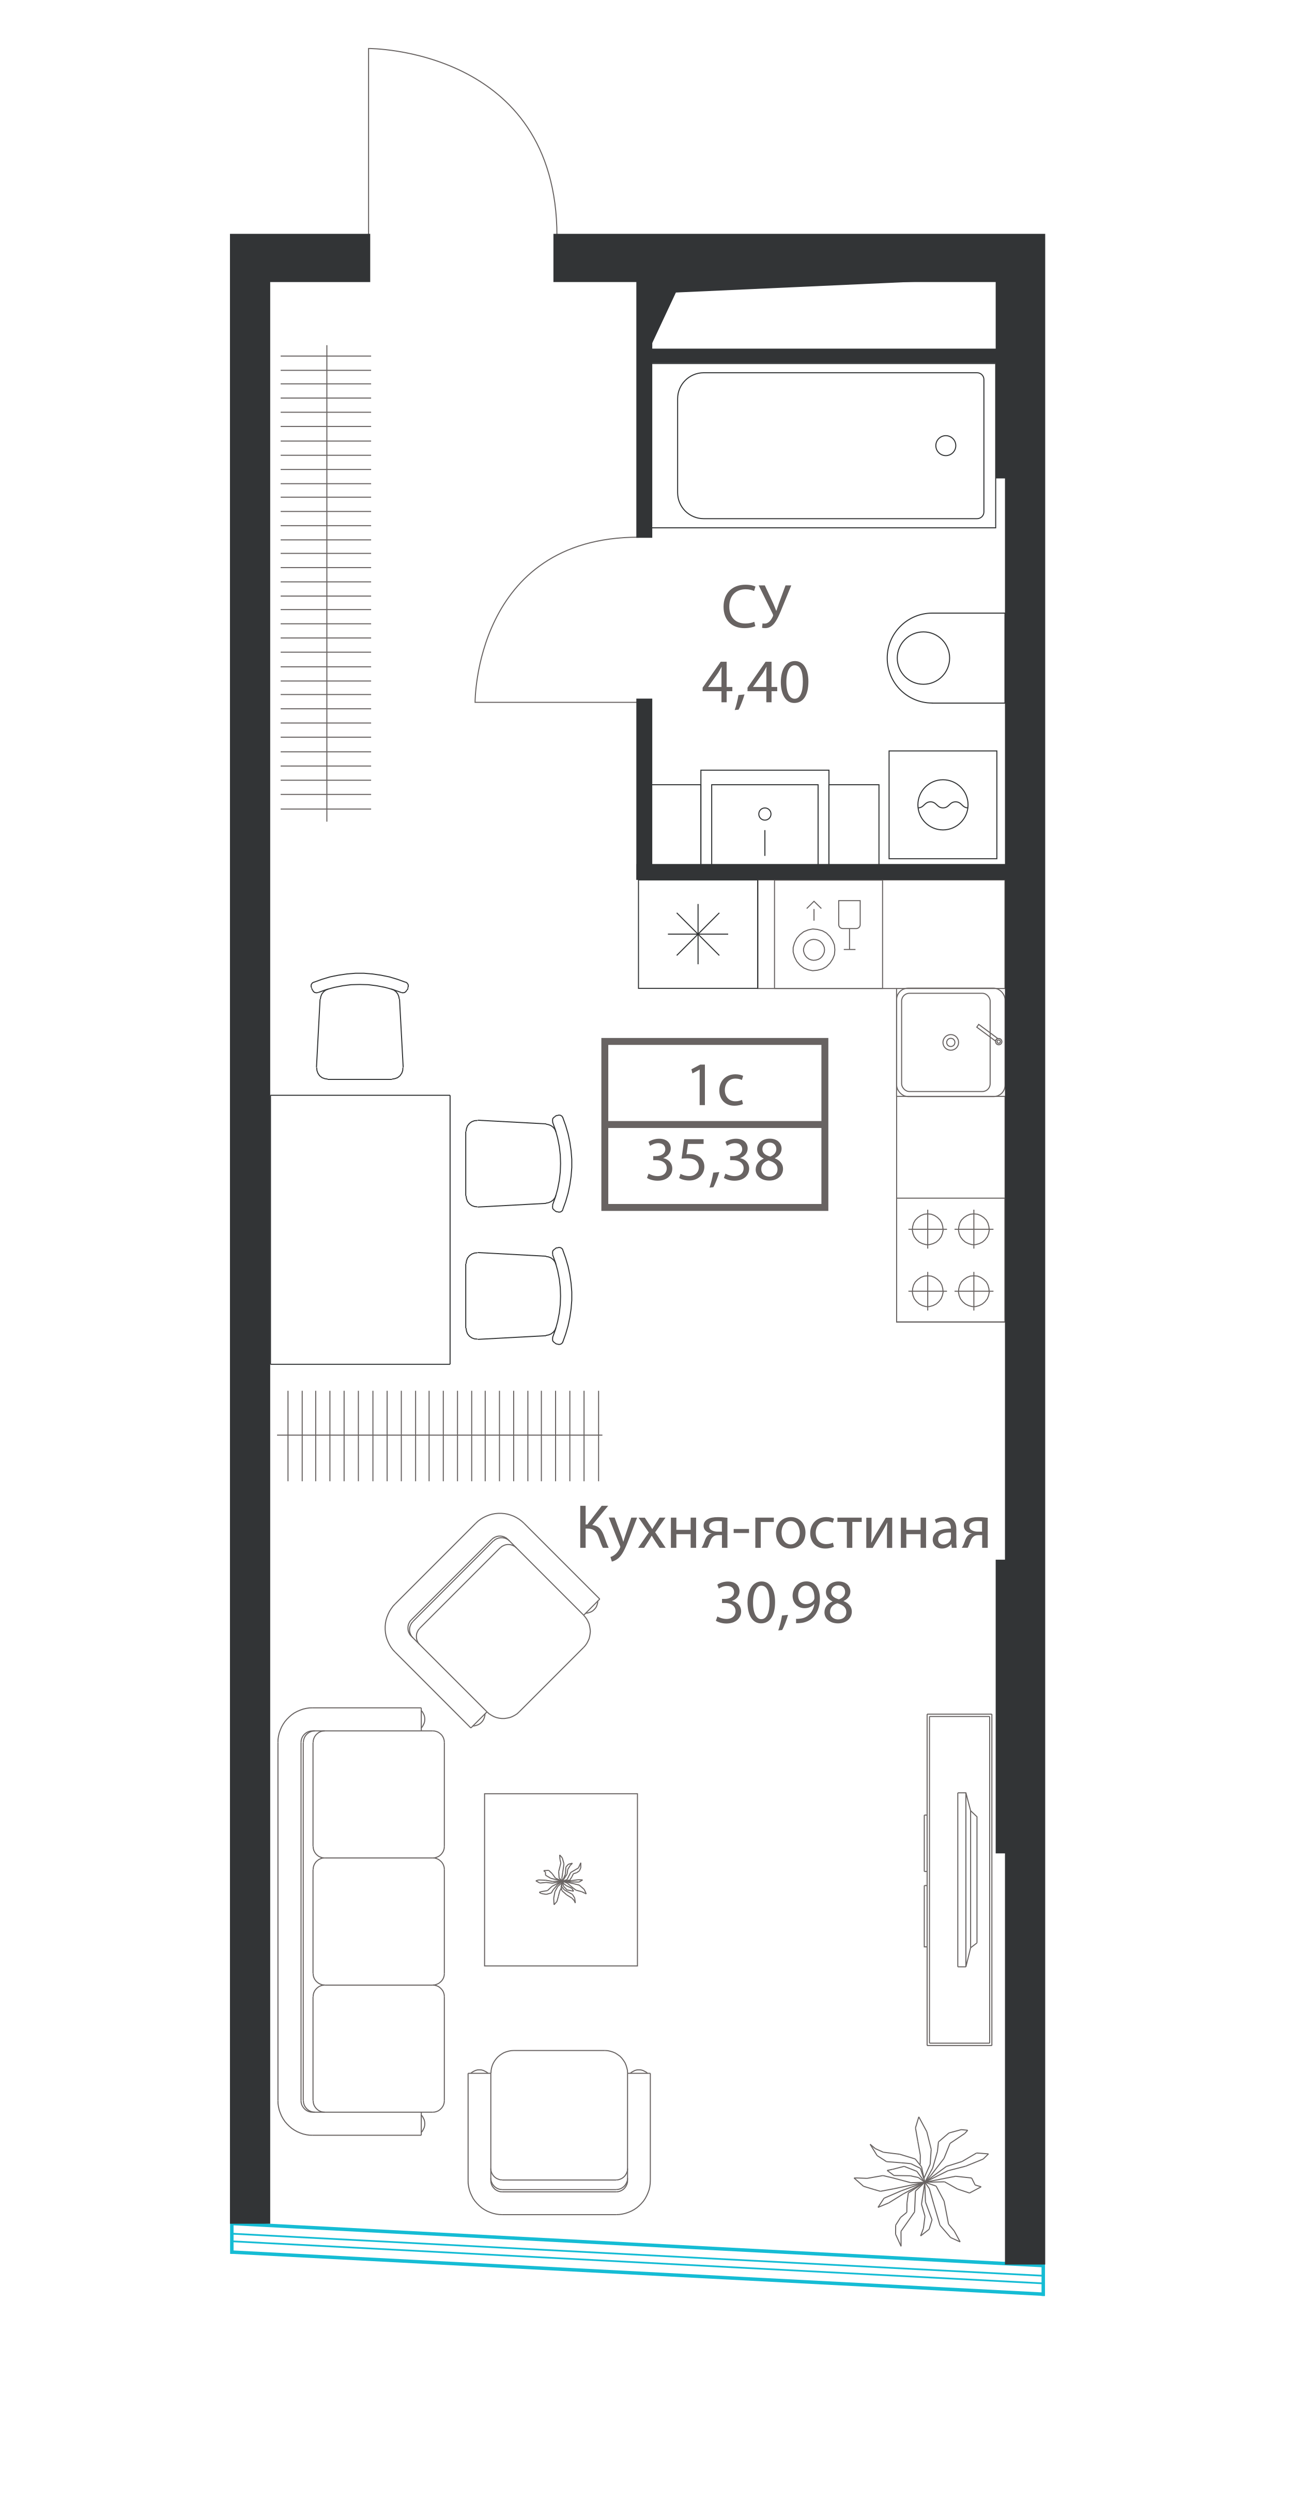 <?xml version="1.0" encoding="UTF-8"?>
<svg id="_Слой_1" data-name="Слой_1" xmlns="http://www.w3.org/2000/svg" version="1.1" viewBox="0 0 186.53 360.79">
  <!-- Generator: Adobe Illustrator 29.5.1, SVG Export Plug-In . SVG Version: 2.1.0 Build 141)  -->
  <defs>
    <style>
      .st0 {
        fill: #323436;
      }

      .st1 {
        fill: #686362;
      }

      .st2 {
        isolation: isolate;
      }

      .st3, .st4, .st5, .st6, .st7 {
        fill: none;
        stroke-miterlimit: 10;
      }

      .st3, .st7 {
        stroke: #686362;
      }

      .st4 {
        stroke-width: .5px;
      }

      .st4, .st5 {
        stroke: #15bcd4;
      }

      .st5 {
        stroke-width: .25px;
      }

      .st6 {
        stroke: #333536;
      }

      .st6, .st7 {
        stroke-width: .15px;
      }
    </style>
  </defs>
  <g id="_мебель">
    <g>
      <line class="st7" x1="47.19" y1="118.59" x2="47.19" y2="49.82"/>
      <line class="st7" x1="40.52" y1="96.24" x2="53.58" y2="96.24"/>
      <line class="st7" x1="40.52" y1="94.13" x2="53.58" y2="94.13"/>
      <line class="st7" x1="40.52" y1="92.08" x2="53.58" y2="92.08"/>
      <line class="st7" x1="40.52" y1="90.03" x2="53.58" y2="90.03"/>
      <line class="st7" x1="40.52" y1="87.98" x2="53.58" y2="87.98"/>
      <line class="st7" x1="40.52" y1="86.03" x2="53.58" y2="86.03"/>
      <line class="st7" x1="40.52" y1="83.98" x2="53.58" y2="83.98"/>
      <line class="st7" x1="40.52" y1="108.51" x2="53.58" y2="108.51"/>
      <line class="st7" x1="40.52" y1="106.4" x2="53.58" y2="106.4"/>
      <line class="st7" x1="40.52" y1="104.35" x2="53.58" y2="104.35"/>
      <line class="st7" x1="40.52" y1="102.3" x2="53.58" y2="102.3"/>
      <line class="st7" x1="40.52" y1="100.24" x2="53.58" y2="100.24"/>
      <line class="st7" x1="40.52" y1="116.77" x2="53.58" y2="116.77"/>
      <line class="st7" x1="40.52" y1="114.66" x2="53.58" y2="114.66"/>
      <line class="st7" x1="40.52" y1="112.61" x2="53.58" y2="112.61"/>
      <line class="st7" x1="40.52" y1="110.56" x2="53.58" y2="110.56"/>
      <line class="st7" x1="40.52" y1="98.29" x2="53.58" y2="98.29"/>
      <line class="st7" x1="40.52" y1="81.92" x2="53.58" y2="81.92"/>
      <line class="st7" x1="40.52" y1="79.87" x2="53.58" y2="79.87"/>
      <line class="st7" x1="40.52" y1="77.92" x2="53.58" y2="77.92"/>
      <line class="st7" x1="40.52" y1="75.87" x2="53.58" y2="75.87"/>
      <line class="st7" x1="40.52" y1="73.82" x2="53.58" y2="73.82"/>
      <line class="st7" x1="40.52" y1="71.76" x2="53.58" y2="71.76"/>
      <line class="st7" x1="40.52" y1="69.81" x2="53.58" y2="69.81"/>
      <line class="st7" x1="40.52" y1="67.76" x2="53.58" y2="67.76"/>
      <line class="st7" x1="40.52" y1="65.71" x2="53.58" y2="65.71"/>
      <line class="st7" x1="40.52" y1="63.66" x2="53.58" y2="63.66"/>
      <line class="st7" x1="40.52" y1="61.55" x2="53.58" y2="61.55"/>
      <line class="st7" x1="40.52" y1="59.5" x2="53.58" y2="59.5"/>
      <line class="st7" x1="40.52" y1="57.45" x2="53.58" y2="57.45"/>
      <line class="st7" x1="40.52" y1="55.4" x2="53.58" y2="55.4"/>
      <line class="st7" x1="40.52" y1="53.45" x2="53.58" y2="53.45"/>
      <line class="st7" x1="40.52" y1="51.39" x2="53.58" y2="51.39"/>
    </g>
    <g>
      <polygon class="st7" points="111.82 142.67 111.82 127.02 127.42 127.02 127.42 142.67 111.82 142.67 111.82 142.67"/>
      <polygon class="st7" points="120.53 137.09 120.47 137.79 120.21 138.43 119.83 139.01 119.31 139.52 118.74 139.84 118.03 140.03 117.33 140.1 116.69 139.97 116.05 139.71 115.47 139.27 115.03 138.75 114.71 138.11 114.51 137.41 114.51 136.77 114.71 136.07 115.03 135.43 115.47 134.92 116.05 134.47 116.69 134.21 117.33 134.08 118.03 134.15 118.74 134.34 119.31 134.66 119.83 135.17 120.21 135.75 120.47 136.39 120.53 137.09 120.53 137.09"/>
      <polygon class="st7" points="119.04 137.09 119 137.44 118.87 137.77 118.68 138.06 118.42 138.31 118.13 138.47 117.78 138.57 117.43 138.6 117.1 138.54 116.78 138.41 116.49 138.19 116.27 137.93 116.11 137.61 116.01 137.25 116.01 136.93 116.11 136.58 116.27 136.25 116.49 136 116.78 135.77 117.1 135.64 117.43 135.58 117.78 135.61 118.13 135.71 118.42 135.87 118.68 136.13 118.87 136.42 119 136.74 119.04 137.09 119.04 137.09"/>
      <line class="st7" x1="117.52" y1="132.88" x2="117.52" y2="131.2"/>
      <line class="st7" x1="122.65" y1="137.04" x2="122.65" y2="134.04"/>
      <line class="st7" x1="123.51" y1="137.04" x2="121.82" y2="137.04"/>
      <path class="st7" d="M121.1,129.99h3.09v3.45c0,.32-.26.58-.58.58h-1.94c-.32,0-.58-.26-.58-.58v-3.45h.01Z"/>
      <polyline class="st7" points="118.58 131.13 117.52 130.08 116.47 131.13"/>
    </g>
    <rect class="st7" x="109.42" y="127" width="35.67" height="15.67"/>
    <g>
      <line class="st7" x1="81.16" y1="271.71" x2="80.52" y2="272.28"/>
      <line class="st7" x1="81.2" y1="271.51" x2="80.48" y2="272.03"/>
      <line class="st7" x1="83.06" y1="274.66" x2="82.97" y2="273.94"/>
      <line class="st7" x1="82.58" y1="273.96" x2="82.9" y2="274.32"/>
      <line class="st7" x1="81.97" y1="269.81" x2="81.87" y2="270.49"/>
      <line class="st7" x1="80.85" y1="268.4" x2="80.8" y2="267.72"/>
      <line class="st7" x1="80.97" y1="268.88" x2="80.85" y2="268.4"/>
      <line class="st7" x1="80.86" y1="269.33" x2="80.97" y2="268.88"/>
      <line class="st7" x1="81.1" y1="272.3" x2="81.16" y2="271.71"/>
      <line class="st7" x1="81.47" y1="272.76" x2="81.1" y2="272.3"/>
      <line class="st7" x1="81" y1="272.35" x2="81.14" y2="272.89"/>
      <line class="st7" x1="81.2" y1="271.51" x2="81" y2="272.35"/>
      <line class="st7" x1="81.34" y1="272.23" x2="81.2" y2="271.51"/>
      <line class="st7" x1="81.61" y1="272.51" x2="81.34" y2="272.23"/>
      <line class="st7" x1="81.41" y1="271.89" x2="81.78" y2="272.17"/>
      <line class="st7" x1="81.2" y1="271.51" x2="81.41" y2="271.89"/>
      <line class="st7" x1="81.62" y1="270.51" x2="81.7" y2="269.47"/>
      <line class="st7" x1="81.2" y1="271.51" x2="81.62" y2="270.51"/>
      <line class="st7" x1="81.12" y1="271.08" x2="81.2" y2="271.51"/>
      <line class="st7" x1="81.25" y1="270.19" x2="81.12" y2="271.08"/>
      <line class="st7" x1="81.42" y1="269.01" x2="81.25" y2="270.19"/>
      <line class="st7" x1="81.18" y1="268.15" x2="81.42" y2="269.01"/>
      <line class="st7" x1="80.8" y1="272.96" x2="81.02" y2="272.51"/>
      <line class="st7" x1="80.8" y1="267.72" x2="81.18" y2="268.15"/>
      <line class="st7" x1="81.2" y1="271.51" x2="80.72" y2="271.05"/>
      <line class="st7" x1="80.73" y1="271.71" x2="81.2" y2="271.51"/>
      <line class="st7" x1="81.78" y1="272.17" x2="82.58" y2="272.55"/>
      <line class="st7" x1="81.2" y1="271.51" x2="82.89" y2="271.89"/>
      <line class="st7" x1="82.56" y1="271.42" x2="81.2" y2="271.51"/>
      <line class="st7" x1="81.2" y1="271.51" x2="82.57" y2="271.62"/>
      <line class="st7" x1="82.26" y1="271.35" x2="81.2" y2="271.51"/>
      <line class="st7" x1="81.94" y1="273.03" x2="81.47" y2="272.76"/>
      <line class="st7" x1="81.14" y1="272.89" x2="81.81" y2="273.48"/>
      <line class="st7" x1="81.87" y1="272.78" x2="81.61" y2="272.51"/>
      <line class="st7" x1="81.9" y1="271.8" x2="81.2" y2="271.51"/>
      <line class="st7" x1="81.2" y1="271.51" x2="81.87" y2="271.28"/>
      <line class="st7" x1="81.87" y1="270.49" x2="81.2" y2="271.51"/>
      <line class="st7" x1="81.7" y1="269.47" x2="82.06" y2="269.06"/>
      <line class="st7" x1="82.64" y1="273.41" x2="81.94" y2="273.03"/>
      <line class="st7" x1="81.81" y1="273.48" x2="82.58" y2="273.96"/>
      <line class="st7" x1="82.5" y1="272.89" x2="81.87" y2="272.78"/>
      <line class="st7" x1="82.73" y1="272.48" x2="81.9" y2="271.8"/>
      <line class="st7" x1="81.87" y1="271.28" x2="82.39" y2="270.26"/>
      <line class="st7" x1="82.32" y1="269.24" x2="81.97" y2="269.81"/>
      <line class="st7" x1="82.06" y1="269.06" x2="82.64" y2="268.92"/>
      <line class="st7" x1="82.97" y1="273.94" x2="82.64" y2="273.41"/>
      <line class="st7" x1="82.81" y1="272.96" x2="82.5" y2="272.89"/>
      <line class="st7" x1="82.58" y1="272.55" x2="82.81" y2="272.96"/>
      <line class="st7" x1="83.14" y1="272.8" x2="82.73" y2="272.48"/>
      <line class="st7" x1="83.99" y1="273.03" x2="83.14" y2="272.8"/>
      <line class="st7" x1="84.44" y1="273.25" x2="83.99" y2="273.03"/>
      <line class="st7" x1="84.64" y1="273.35" x2="84.44" y2="273.25"/>
      <line class="st7" x1="84.35" y1="272.71" x2="84.64" y2="273.35"/>
      <line class="st7" x1="83.89" y1="272.3" x2="84.35" y2="272.71"/>
      <line class="st7" x1="83.63" y1="272.08" x2="83.89" y2="272.3"/>
      <line class="st7" x1="82.89" y1="271.89" x2="83.63" y2="272.08"/>
      <line class="st7" x1="83.48" y1="271.3" x2="82.56" y2="271.42"/>
      <line class="st7" x1="84.11" y1="271.33" x2="83.48" y2="271.3"/>
      <line class="st7" x1="83.6" y1="271.64" x2="84.11" y2="271.33"/>
      <line class="st7" x1="82.57" y1="271.62" x2="83.6" y2="271.64"/>
      <line class="st7" x1="82.57" y1="270.87" x2="82.26" y2="271.35"/>
      <line class="st7" x1="82.79" y1="270.42" x2="82.57" y2="270.87"/>
      <line class="st7" x1="83.22" y1="270.31" x2="82.79" y2="270.42"/>
      <line class="st7" x1="83.64" y1="270.03" x2="83.22" y2="270.31"/>
      <line class="st7" x1="83.85" y1="269.58" x2="83.64" y2="270.03"/>
      <line class="st7" x1="83.85" y1="268.85" x2="83.85" y2="269.58"/>
      <line class="st7" x1="83.51" y1="269.6" x2="83.85" y2="268.85"/>
      <line class="st7" x1="82.39" y1="270.26" x2="83.51" y2="269.6"/>
      <line class="st7" x1="82.64" y1="268.92" x2="82.32" y2="269.24"/>
      <line class="st7" x1="82.9" y1="274.32" x2="83.06" y2="274.66"/>
      <line class="st7" x1="80.41" y1="274.43" x2="80.61" y2="273.71"/>
      <line class="st7" x1="79.94" y1="273.98" x2="79.99" y2="274.91"/>
      <line class="st7" x1="78.86" y1="271.69" x2="79.76" y2="271.8"/>
      <line class="st7" x1="77.94" y1="271.78" x2="78.86" y2="271.69"/>
      <line class="st7" x1="77.36" y1="271.46" x2="77.94" y2="271.78"/>
      <line class="st7" x1="77.75" y1="271.33" x2="77.36" y2="271.46"/>
      <line class="st7" x1="78.78" y1="271.37" x2="77.75" y2="271.33"/>
      <line class="st7" x1="79.78" y1="271.55" x2="78.78" y2="271.37"/>
      <line class="st7" x1="78.76" y1="270.65" x2="79.52" y2="271.1"/>
      <line class="st7" x1="78.75" y1="270.21" x2="78.76" y2="270.65"/>
      <line class="st7" x1="78.49" y1="269.99" x2="78.75" y2="270.21"/>
      <line class="st7" x1="79.21" y1="269.94" x2="78.49" y2="269.99"/>
      <line class="st7" x1="79.72" y1="270.42" x2="79.21" y2="269.94"/>
      <line class="st7" x1="80.2" y1="271.08" x2="79.72" y2="270.42"/>
      <line class="st7" x1="80.12" y1="273.01" x2="79.94" y2="273.98"/>
      <line class="st7" x1="80.52" y1="272.28" x2="80.12" y2="273.01"/>
      <line class="st7" x1="80.48" y1="272.03" x2="79.86" y2="272.76"/>
      <line class="st7" x1="79.86" y1="272.76" x2="79.59" y2="273.21"/>
      <line class="st7" x1="79.59" y1="273.21" x2="78.86" y2="273.41"/>
      <line class="st7" x1="78.86" y1="273.41" x2="78.17" y2="273.3"/>
      <line class="st7" x1="78.17" y1="273.3" x2="77.86" y2="273.12"/>
      <line class="st7" x1="77.86" y1="273.12" x2="78.08" y2="273.03"/>
      <line class="st7" x1="78.08" y1="273.03" x2="79.04" y2="272.87"/>
      <line class="st7" x1="79.04" y1="272.87" x2="79.69" y2="272.26"/>
      <line class="st7" x1="79.99" y1="274.91" x2="80.41" y2="274.43"/>
      <line class="st7" x1="80.61" y1="273.71" x2="80.8" y2="272.96"/>
      <line class="st7" x1="80.66" y1="270.12" x2="80.86" y2="269.33"/>
      <line class="st7" x1="80.72" y1="271.05" x2="80.66" y2="270.12"/>
      <line class="st7" x1="79.69" y1="272.26" x2="80.73" y2="271.71"/>
      <line class="st7" x1="79.76" y1="271.8" x2="81.2" y2="271.51"/>
      <line class="st7" x1="81.2" y1="271.51" x2="79.78" y2="271.55"/>
      <line class="st7" x1="79.52" y1="271.1" x2="81.2" y2="271.51"/>
      <line class="st7" x1="81.2" y1="271.51" x2="80.2" y2="271.08"/>
    </g>
    <g>
      <polyline class="st7" points="46.88 249.82 46.59 249.84 46.3 249.92 46.04 250.04 45.81 250.21 45.6 250.41 45.43 250.65 45.31 250.91 45.23 251.2 45.21 251.49"/>
      <polyline class="st7" points="45.47 249.82 45.18 249.84 44.89 249.92 44.63 250.04 44.39 250.21 44.19 250.41 44.02 250.65 43.9 250.91 43.82 251.2 43.8 251.49"/>
      <polyline class="st7" points="45.13 249.82 44.84 249.84 44.55 249.92 44.29 250.04 44.05 250.21 43.85 250.41 43.68 250.65 43.56 250.91 43.48 251.2 43.46 251.49"/>
      <polyline class="st7" points="64.15 251.49 64.13 251.2 64.05 250.91 63.93 250.65 63.76 250.41 63.55 250.21 63.32 250.04 63.06 249.92 62.77 249.84 62.48 249.82"/>
      <line class="st7" x1="60.82" y1="249.82" x2="60.82" y2="246.49"/>
      <polyline class="st7" points="45.13 246.49 44.67 246.5 44.21 246.57 43.77 246.67 43.32 246.83 42.9 247.01 42.49 247.23 42.12 247.49 41.76 247.8 41.44 248.12 41.13 248.48 40.88 248.85 40.65 249.26 40.47 249.68 40.31 250.13 40.21 250.57 40.14 251.03 40.13 251.49"/>
      <line class="st7" x1="64.15" y1="303.18" x2="64.15" y2="288.18"/>
      <line class="st7" x1="45.19" y1="303.18" x2="45.19" y2="288.18"/>
      <line class="st7" x1="43.78" y1="303.18" x2="43.78" y2="251.49"/>
      <line class="st7" x1="40.13" y1="303.18" x2="40.13" y2="251.49"/>
      <line class="st7" x1="43.46" y1="303.18" x2="43.46" y2="251.49"/>
      <line class="st7" x1="45.13" y1="304.85" x2="62.48" y2="304.85"/>
      <line class="st7" x1="45.13" y1="308.18" x2="60.82" y2="308.18"/>
      <polyline class="st7" points="62.48 304.85 62.77 304.83 63.06 304.75 63.32 304.63 63.55 304.46 63.76 304.25 63.93 304.01 64.05 303.76 64.13 303.47 64.15 303.18"/>
      <polyline class="st7" points="60.8 307.79 60.99 307.57 61.12 307.33 61.24 307.08 61.31 306.8 61.33 306.52 61.31 306.23 61.24 305.95 61.12 305.7 60.99 305.46 60.8 305.24"/>
      <line class="st7" x1="60.82" y1="304.85" x2="60.82" y2="308.18"/>
      <polyline class="st7" points="45.21 303.18 45.23 303.47 45.31 303.76 45.43 304.01 45.6 304.25 45.81 304.46 46.04 304.63 46.3 304.75 46.59 304.83 46.88 304.85"/>
      <polyline class="st7" points="43.8 303.18 43.82 303.47 43.9 303.76 44.02 304.01 44.19 304.25 44.39 304.46 44.63 304.63 44.89 304.75 45.18 304.83 45.47 304.85"/>
      <polyline class="st7" points="43.46 303.18 43.48 303.47 43.56 303.76 43.68 304.01 43.85 304.25 44.05 304.46 44.29 304.63 44.55 304.75 44.84 304.83 45.13 304.85"/>
      <polyline class="st7" points="40.13 303.18 40.14 303.64 40.21 304.1 40.31 304.54 40.47 304.98 40.65 305.41 40.88 305.82 41.13 306.19 41.44 306.55 41.76 306.87 42.12 307.18 42.49 307.43 42.9 307.66 43.32 307.84 43.77 308 44.21 308.1 44.67 308.17 45.13 308.18"/>
      <line class="st7" x1="64.15" y1="284.83" x2="64.15" y2="269.82"/>
      <line class="st7" x1="45.19" y1="284.83" x2="45.19" y2="269.82"/>
      <line class="st7" x1="46.88" y1="286.51" x2="62.48" y2="286.51"/>
      <polyline class="st7" points="62.48 286.49 62.77 286.48 63.06 286.39 63.32 286.27 63.55 286.1 63.76 285.9 63.93 285.66 64.05 285.41 64.13 285.12 64.15 284.83"/>
      <polyline class="st7" points="64.15 288.18 64.13 287.89 64.05 287.6 63.93 287.34 63.76 287.11 63.55 286.9 63.32 286.73 63.06 286.61 62.77 286.53 62.48 286.51"/>
      <polyline class="st7" points="46.88 286.51 46.59 286.53 46.3 286.61 46.04 286.73 45.81 286.9 45.6 287.11 45.43 287.34 45.31 287.6 45.23 287.89 45.21 288.18"/>
      <polyline class="st7" points="45.21 284.83 45.23 285.12 45.31 285.41 45.43 285.66 45.6 285.9 45.81 286.1 46.04 286.27 46.3 286.39 46.59 286.48 46.88 286.49"/>
      <line class="st7" x1="45.13" y1="249.82" x2="62.48" y2="249.82"/>
      <line class="st7" x1="45.13" y1="246.49" x2="60.82" y2="246.49"/>
      <polyline class="st7" points="60.8 249.41 60.99 249.19 61.12 248.95 61.24 248.7 61.31 248.42 61.33 248.14 61.31 247.85 61.24 247.57 61.12 247.32 60.99 247.08 60.8 246.86"/>
      <line class="st7" x1="46.88" y1="268.16" x2="62.48" y2="268.16"/>
      <polyline class="st7" points="64.15 269.82 64.13 269.53 64.05 269.25 63.93 268.99 63.76 268.75 63.55 268.55 63.32 268.38 63.06 268.26 62.77 268.17 62.48 268.16"/>
      <polyline class="st7" points="62.48 268.16 62.77 268.14 63.06 268.05 63.32 267.94 63.55 267.77 63.76 267.56 63.93 267.32 64.05 267.07 64.13 266.78 64.15 266.49"/>
      <polyline class="st7" points="45.21 266.49 45.23 266.78 45.31 267.07 45.43 267.32 45.6 267.56 45.81 267.77 46.04 267.94 46.3 268.05 46.59 268.14 46.88 268.16"/>
      <polyline class="st7" points="46.88 268.16 46.59 268.17 46.3 268.26 46.04 268.38 45.81 268.55 45.6 268.75 45.43 268.99 45.31 269.25 45.23 269.53 45.21 269.82"/>
      <line class="st7" x1="64.15" y1="266.49" x2="64.15" y2="251.49"/>
      <line class="st7" x1="45.19" y1="266.49" x2="45.19" y2="251.49"/>
    </g>
    <rect class="st7" x="69.96" y="258.89" width="22.07" height="24.85"/>
    <g>
      <line class="st7" x1="86.97" y1="207.13" x2="40" y2="207.13"/>
      <line class="st7" x1="86.42" y1="213.79" x2="86.42" y2="200.73"/>
      <line class="st7" x1="84.32" y1="213.79" x2="84.32" y2="200.73"/>
      <line class="st7" x1="82.27" y1="213.79" x2="82.27" y2="200.73"/>
      <line class="st7" x1="80.21" y1="213.79" x2="80.21" y2="200.73"/>
      <line class="st7" x1="78.16" y1="213.79" x2="78.16" y2="200.73"/>
      <line class="st7" x1="76.21" y1="213.79" x2="76.21" y2="200.73"/>
      <line class="st7" x1="74.16" y1="213.79" x2="74.16" y2="200.73"/>
      <line class="st7" x1="72.11" y1="213.79" x2="72.11" y2="200.73"/>
      <line class="st7" x1="70.05" y1="213.79" x2="70.05" y2="200.73"/>
      <line class="st7" x1="68.1" y1="213.79" x2="68.1" y2="200.73"/>
      <line class="st7" x1="66.05" y1="213.79" x2="66.05" y2="200.73"/>
      <line class="st7" x1="64" y1="213.79" x2="64" y2="200.73"/>
      <line class="st7" x1="61.95" y1="213.79" x2="61.95" y2="200.73"/>
      <line class="st7" x1="60" y1="213.79" x2="60" y2="200.73"/>
      <line class="st7" x1="57.94" y1="213.79" x2="57.94" y2="200.73"/>
      <line class="st7" x1="55.89" y1="213.79" x2="55.89" y2="200.73"/>
      <line class="st7" x1="53.84" y1="213.79" x2="53.84" y2="200.73"/>
      <line class="st7" x1="51.74" y1="213.79" x2="51.74" y2="200.73"/>
      <line class="st7" x1="49.68" y1="213.79" x2="49.68" y2="200.73"/>
      <line class="st7" x1="47.63" y1="213.79" x2="47.63" y2="200.73"/>
      <line class="st7" x1="45.58" y1="213.79" x2="45.58" y2="200.73"/>
      <line class="st7" x1="43.63" y1="213.79" x2="43.63" y2="200.73"/>
      <line class="st7" x1="41.58" y1="213.79" x2="41.58" y2="200.73"/>
    </g>
    <g>
      <polygon class="st7" points="129.45 190.8 145.09 190.8 145.09 172.93 129.45 172.93 129.45 190.8 129.45 190.8"/>
      <polygon class="st7" points="133.94 184.14 133.42 184.18 132.94 184.37 132.52 184.66 132.14 185.03 131.9 185.46 131.76 185.98 131.72 186.5 131.81 186.97 132 187.45 132.33 187.87 132.71 188.2 133.18 188.44 133.7 188.58 134.17 188.58 134.69 188.44 135.17 188.2 135.54 187.87 135.87 187.45 136.06 186.97 136.16 186.5 136.11 185.98 135.97 185.46 135.73 185.03 135.35 184.66 134.93 184.37 134.46 184.18 133.94 184.14 133.94 184.14"/>
      <polygon class="st7" points="140.6 184.14 140.08 184.18 139.61 184.37 139.18 184.66 138.8 185.03 138.57 185.46 138.43 185.98 138.38 186.5 138.47 186.97 138.66 187.45 138.99 187.87 139.37 188.2 139.84 188.44 140.36 188.58 140.84 188.58 141.36 188.44 141.83 188.2 142.21 187.87 142.54 187.45 142.73 186.97 142.82 186.5 142.77 185.98 142.63 185.46 142.4 185.03 142.02 184.66 141.59 184.37 141.12 184.18 140.6 184.14 140.6 184.14"/>
      <polygon class="st7" points="140.6 175.2 140.08 175.25 139.61 175.44 139.18 175.72 138.8 176.1 138.57 176.52 138.43 177.04 138.38 177.56 138.47 178.04 138.66 178.51 138.99 178.94 139.37 179.27 139.84 179.5 140.36 179.64 140.84 179.64 141.36 179.5 141.83 179.27 142.21 178.94 142.54 178.51 142.73 178.04 142.82 177.56 142.77 177.04 142.63 176.52 142.4 176.1 142.02 175.72 141.59 175.44 141.12 175.25 140.6 175.2 140.6 175.2"/>
      <polygon class="st7" points="133.94 175.2 133.42 175.25 132.94 175.44 132.52 175.72 132.14 176.1 131.9 176.52 131.76 177.04 131.72 177.56 131.81 178.04 132 178.51 132.33 178.94 132.71 179.27 133.18 179.5 133.7 179.64 134.17 179.64 134.69 179.5 135.17 179.27 135.54 178.94 135.87 178.51 136.06 178.04 136.16 177.56 136.11 177.04 135.97 176.52 135.73 176.1 135.35 175.72 134.93 175.44 134.46 175.25 133.94 175.2 133.94 175.2"/>
      <line class="st7" x1="136.72" y1="186.36" x2="131.15" y2="186.36"/>
      <line class="st7" x1="133.94" y1="189.15" x2="133.94" y2="183.57"/>
      <line class="st7" x1="133.94" y1="180.21" x2="133.94" y2="174.59"/>
      <line class="st7" x1="136.72" y1="177.42" x2="131.15" y2="177.42"/>
      <line class="st7" x1="140.6" y1="189.15" x2="140.6" y2="183.57"/>
      <line class="st7" x1="137.81" y1="186.36" x2="143.43" y2="186.36"/>
      <line class="st7" x1="137.81" y1="177.42" x2="143.43" y2="177.42"/>
      <line class="st7" x1="140.6" y1="180.21" x2="140.6" y2="174.59"/>
    </g>
    <g>
      <polygon class="st7" points="137.27 151.04 137.33 151.04 137.39 151.03 137.45 151.01 137.51 150.99 137.57 150.96 137.62 150.93 137.67 150.89 137.72 150.84 137.75 150.79 137.79 150.74 137.81 150.68 137.83 150.62 137.85 150.56 137.86 150.5 137.86 150.43 137.86 150.37 137.84 150.31 137.83 150.25 137.8 150.19 137.77 150.14 137.73 150.08 137.69 150.04 137.65 149.99 137.6 149.96 137.54 149.92 137.48 149.9 137.42 149.88 137.36 149.87 137.3 149.86 137.24 149.86 137.17 149.87 137.11 149.88 137.05 149.9 137 149.92 136.94 149.96 136.89 149.99 136.84 150.04 136.8 150.08 136.77 150.14 136.74 150.19 136.71 150.25 136.69 150.31 136.68 150.37 136.68 150.43 136.68 150.5 136.69 150.56 136.7 150.62 136.72 150.68 136.75 150.74 136.78 150.79 136.82 150.84 136.87 150.89 136.91 150.93 136.97 150.96 137.02 150.99 137.08 151.01 137.14 151.03 137.2 151.04 137.27 151.04 137.27 151.04"/>
      <polygon class="st7" points="137.27 151.58 137.36 151.57 137.44 151.56 137.52 151.55 137.61 151.52 137.69 151.49 137.77 151.46 137.84 151.42 137.92 151.37 137.98 151.32 138.05 151.26 138.11 151.2 138.16 151.13 138.21 151.06 138.25 150.99 138.29 150.91 138.33 150.83 138.35 150.75 138.37 150.66 138.38 150.58 138.39 150.49 138.39 150.41 138.38 150.32 138.37 150.24 138.35 150.15 138.33 150.07 138.29 149.99 138.25 149.91 138.21 149.84 138.16 149.77 138.11 149.7 138.05 149.64 137.98 149.58 137.92 149.53 137.84 149.48 137.77 149.44 137.69 149.41 137.61 149.38 137.52 149.35 137.44 149.34 137.36 149.33 137.27 149.32 137.18 149.33 137.1 149.34 137.01 149.35 136.93 149.38 136.85 149.41 136.77 149.44 136.69 149.48 136.62 149.53 136.55 149.58 136.49 149.64 136.43 149.7 136.37 149.77 136.32 149.84 136.28 149.91 136.24 149.99 136.21 150.07 136.18 150.15 136.16 150.24 136.15 150.32 136.14 150.41 136.14 150.49 136.15 150.58 136.16 150.66 136.18 150.75 136.21 150.83 136.24 150.91 136.28 150.99 136.32 151.06 136.37 151.13 136.43 151.2 136.49 151.26 136.55 151.32 136.62 151.37 136.69 151.42 136.77 151.46 136.85 151.49 136.93 151.52 137.01 151.55 137.1 151.56 137.18 151.57 137.27 151.58 137.27 151.58"/>
      <rect class="st7" x="129.45" y="142.62" width="15.65" height="15.65" rx="1.65" ry="1.65"/>
      <rect class="st7" x="130.17" y="143.36" width="12.78" height="14.18" rx="1.12" ry="1.12"/>
      <g>
        <polygon class="st7" points="144.19 150.79 144.24 150.79 144.3 150.78 144.35 150.76 144.4 150.74 144.45 150.71 144.49 150.68 144.53 150.64 144.56 150.59 144.59 150.55 144.61 150.5 144.63 150.45 144.64 150.39 144.64 150.34 144.64 150.28 144.63 150.23 144.61 150.18 144.59 150.13 144.56 150.08 144.53 150.04 144.49 150 144.45 149.96 144.4 149.94 144.35 149.91 144.3 149.9 144.24 149.89 144.19 149.88 144.13 149.89 144.08 149.9 144.03 149.91 143.98 149.94 143.93 149.96 143.89 150 143.85 150.04 143.82 150.08 143.79 150.13 143.77 150.18 143.75 150.23 143.74 150.28 143.74 150.34 143.74 150.39 143.75 150.45 143.77 150.5 143.79 150.55 143.82 150.59 143.85 150.64 143.89 150.68 143.93 150.71 143.98 150.74 144.03 150.76 144.08 150.78 144.13 150.79 144.19 150.79 144.19 150.79"/>
        <polygon class="st7" points="144.19 150.58 144.23 150.57 144.27 150.56 144.31 150.55 144.34 150.52 144.37 150.49 144.39 150.46 144.41 150.43 144.42 150.39 144.43 150.35 144.42 150.31 144.42 150.27 144.4 150.23 144.38 150.19 144.35 150.17 144.32 150.14 144.29 150.12 144.25 150.11 144.21 150.1 144.17 150.1 144.13 150.11 144.09 150.12 144.06 150.14 144.02 150.17 144 150.19 143.98 150.23 143.96 150.27 143.95 150.31 143.95 150.35 143.96 150.39 143.97 150.43 143.99 150.46 144.01 150.49 144.04 150.52 144.07 150.55 144.11 150.56 144.15 150.57 144.19 150.58 144.19 150.58"/>
        <path class="st7" d="M141.3,147.85l-.28.4,2.7,2-2.7-2,2.7,2c.04-.29.34-.36.34-.36l-2.76-2.04,2.75,2.04-2.75-2.04Z"/>
      </g>
    </g>
    <rect class="st7" x="129.45" y="158.24" width="15.65" height="32.57"/>
    <line class="st7" x1="129.44" y1="158.27" x2="129.44" y2="142.63"/>
    <g>
      <line class="st7" x1="142.88" y1="247.74" x2="134.19" y2="247.74"/>
      <line class="st7" x1="143.2" y1="247.4" x2="133.85" y2="247.4"/>
      <line class="st7" x1="143.2" y1="295.23" x2="143.2" y2="247.4"/>
      <line class="st7" x1="142.88" y1="294.89" x2="142.88" y2="247.74"/>
      <line class="st7" x1="134.19" y1="247.74" x2="134.19" y2="294.89"/>
      <line class="st7" x1="133.85" y1="247.4" x2="133.85" y2="295.23"/>
      <line class="st7" x1="134.19" y1="294.89" x2="142.88" y2="294.89"/>
      <line class="st7" x1="133.85" y1="295.23" x2="143.2" y2="295.23"/>
      <line class="st7" x1="139.45" y1="283.87" x2="139.45" y2="258.76"/>
      <line class="st7" x1="140.13" y1="281.12" x2="141.05" y2="280.42"/>
      <line class="st7" x1="139.45" y1="283.87" x2="140.13" y2="281.12"/>
      <line class="st7" x1="138.28" y1="283.87" x2="139.45" y2="283.87"/>
      <line class="st7" x1="138.28" y1="258.76" x2="138.28" y2="283.87"/>
      <line class="st7" x1="140.13" y1="281.12" x2="140.13" y2="261.34"/>
      <polyline class="st7" points="141.05 280.42 141.05 262.21 140.13 261.34 139.45 258.76 138.28 258.76"/>
      <line class="st7" x1="133.85" y1="261.97" x2="133.44" y2="261.97"/>
      <line class="st7" x1="133.85" y1="272.14" x2="133.44" y2="272.14"/>
      <line class="st7" x1="133.44" y1="270.11" x2="133.85" y2="270.11"/>
      <line class="st7" x1="133.44" y1="261.97" x2="133.44" y2="270.11"/>
      <polyline class="st7" points="133.44 272.14 133.44 280.99 133.85 280.99"/>
    </g>
    <g>
      <line class="st7" x1="74.96" y1="247.07" x2="84.25" y2="237.78"/>
      <line class="st7" x1="57.05" y1="238.46" x2="67.98" y2="249.4"/>
      <line class="st7" x1="75.65" y1="219.85" x2="86.59" y2="230.79"/>
      <line class="st7" x1="57.05" y1="231.49" x2="68.68" y2="219.86"/>
      <line class="st7" x1="73.33" y1="222.18" x2="84.27" y2="233.12"/>
      <line class="st7" x1="59.37" y1="236.14" x2="70.31" y2="247.07"/>
      <polyline class="st7" points="70.31 247.07 70.61 247.35 70.94 247.56 71.29 247.75 71.65 247.89 72.04 247.98 72.43 248.03 72.83 248.03 73.23 247.97 73.62 247.89 73.97 247.75 74.33 247.56 74.66 247.35 74.96 247.07"/>
      <polyline class="st7" points="84.25 237.78 84.5 237.5 84.72 237.19 84.89 236.87 85.04 236.54 85.13 236.19 85.19 235.82 85.23 235.45 85.19 235.08 85.13 234.72 85.04 234.36 84.89 234.03 84.72 233.71 84.5 233.4 84.26 233.13"/>
      <line class="st7" x1="84.27" y1="233.12" x2="86.59" y2="230.79"/>
      <line class="st7" x1="70.31" y1="247.07" x2="67.98" y2="249.4"/>
      <polyline class="st7" points="84.53 232.83 84.81 232.81 85.07 232.74 85.33 232.64 85.57 232.5 85.78 232.31 85.97 232.1 86.12 231.86 86.21 231.6 86.28 231.34 86.31 231.05"/>
      <polyline class="st7" points="68.25 249.11 68.53 249.09 68.79 249.02 69.05 248.92 69.29 248.78 69.5 248.59 69.69 248.38 69.83 248.14 69.93 247.88 70 247.62 70.02 247.34"/>
      <line class="st7" x1="59.37" y1="233.81" x2="71" y2="222.18"/>
      <polyline class="st7" points="59.37 233.81 59.18 234.02 59.04 234.29 58.94 234.55 58.9 234.83 58.9 235.12 58.94 235.4 59.04 235.66 59.18 235.92 59.37 236.14"/>
      <polyline class="st7" points="73.33 222.18 73.11 221.99 72.85 221.85 72.59 221.75 72.31 221.7 72.02 221.7 71.74 221.75 71.48 221.85 71.22 221.99 71 222.18"/>
      <polyline class="st7" points="57.05 231.49 56.74 231.82 56.47 232.19 56.23 232.57 56.03 232.98 55.86 233.41 55.73 233.85 55.65 234.29 55.61 234.75 55.61 235.2 55.65 235.66 55.73 236.1 55.86 236.54 56.03 236.97 56.23 237.38 56.46 237.76 56.74 238.13 57.05 238.46"/>
      <polyline class="st7" points="75.65 219.85 75.32 219.55 74.95 219.27 74.57 219.04 74.16 218.83 73.73 218.67 73.29 218.54 72.85 218.46 72.39 218.42 71.94 218.42 71.48 218.46 71.04 218.54 70.6 218.67 70.17 218.84 69.76 219.04 69.38 219.27 69.01 219.55 68.68 219.86"/>
      <line class="st7" x1="59.6" y1="234.04" x2="71.23" y2="222.4"/>
      <polyline class="st7" points="59.61 234.05 59.42 234.26 59.28 234.52 59.18 234.78 59.13 235.07 59.13 235.35 59.18 235.64 59.28 235.9 59.42 236.16 59.61 236.37"/>
      <polyline class="st7" points="73.56 222.41 73.35 222.22 73.09 222.08 72.83 221.99 72.55 221.94 72.26 221.94 71.98 221.99 71.72 222.08 71.45 222.23 71.24 222.42"/>
      <line class="st7" x1="60.58" y1="235.02" x2="72.21" y2="223.39"/>
      <polyline class="st7" points="60.59 235.03 60.4 235.25 60.26 235.51 60.16 235.77 60.12 236.05 60.12 236.34 60.16 236.62 60.26 236.88 60.4 237.14 60.59 237.36"/>
      <polyline class="st7" points="74.55 223.4 74.33 223.21 74.07 223.07 73.81 222.97 73.53 222.92 73.24 222.92 72.96 222.97 72.7 223.07 72.44 223.21 72.22 223.4"/>
    </g>
    <g>
      <line class="st7" x1="87.32" y1="295.95" x2="74.17" y2="295.95"/>
      <line class="st7" x1="93.89" y1="314.71" x2="93.89" y2="299.24"/>
      <line class="st7" x1="67.58" y1="314.71" x2="67.58" y2="299.24"/>
      <line class="st7" x1="88.96" y1="319.64" x2="72.51" y2="319.64"/>
      <line class="st7" x1="70.86" y1="314.71" x2="70.86" y2="299.24"/>
      <line class="st7" x1="90.6" y1="314.71" x2="90.6" y2="299.24"/>
      <polyline class="st7" points="90.6 299.24 90.59 298.84 90.5 298.45 90.38 298.06 90.23 297.71 90.02 297.38 89.78 297.06 89.5 296.77 89.18 296.54 88.84 296.32 88.49 296.17 88.1 296.05 87.72 295.97 87.32 295.95"/>
      <polyline class="st7" points="74.17 295.95 73.8 295.97 73.43 296.04 73.08 296.14 72.74 296.27 72.42 296.46 72.12 296.67 71.84 296.91 71.6 297.19 71.38 297.49 71.2 297.81 71.06 298.15 70.96 298.5 70.9 298.87 70.88 299.24"/>
      <line class="st7" x1="70.86" y1="299.24" x2="67.58" y2="299.24"/>
      <line class="st7" x1="90.6" y1="299.24" x2="93.89" y2="299.24"/>
      <polyline class="st7" points="70.48 299.25 70.26 299.07 70.02 298.94 69.77 298.82 69.5 298.75 69.22 298.74 68.93 298.75 68.67 298.82 68.41 298.94 68.18 299.07 67.96 299.25"/>
      <polyline class="st7" points="93.5 299.25 93.29 299.07 93.05 298.94 92.8 298.82 92.53 298.75 92.25 298.74 91.96 298.75 91.69 298.82 91.44 298.94 91.21 299.07 90.99 299.25"/>
      <line class="st7" x1="88.96" y1="316.35" x2="72.51" y2="316.35"/>
      <polyline class="st7" points="88.96 316.35 89.24 316.33 89.53 316.25 89.78 316.13 90.02 315.97 90.22 315.76 90.38 315.53 90.5 315.28 90.59 314.99 90.6 314.71"/>
      <polyline class="st7" points="70.86 314.71 70.88 314.99 70.96 315.28 71.08 315.53 71.25 315.76 71.45 315.97 71.69 316.13 71.94 316.25 72.22 316.33 72.51 316.35"/>
      <polyline class="st7" points="88.96 319.64 89.41 319.62 89.86 319.55 90.3 319.45 90.74 319.3 91.16 319.12 91.56 318.9 91.93 318.65 92.28 318.35 92.6 318.03 92.9 317.68 93.15 317.31 93.37 316.9 93.55 316.49 93.71 316.05 93.81 315.61 93.87 315.16 93.89 314.71"/>
      <polyline class="st7" points="67.58 314.71 67.59 315.16 67.66 315.61 67.76 316.05 67.91 316.49 68.1 316.9 68.31 317.31 68.57 317.68 68.87 318.03 69.19 318.35 69.54 318.65 69.91 318.9 70.31 319.12 70.73 319.3 71.17 319.45 71.6 319.55 72.05 319.62 72.51 319.64"/>
      <line class="st7" x1="88.96" y1="316.03" x2="72.51" y2="316.03"/>
      <polyline class="st7" points="88.96 316.02 89.24 316 89.53 315.92 89.78 315.8 90.02 315.63 90.22 315.43 90.38 315.19 90.5 314.94 90.59 314.66 90.6 314.37"/>
      <polyline class="st7" points="70.86 314.37 70.88 314.66 70.96 314.94 71.08 315.19 71.25 315.43 71.45 315.63 71.69 315.8 71.94 315.92 72.22 316 72.51 316.02"/>
      <line class="st7" x1="88.96" y1="314.64" x2="72.51" y2="314.64"/>
      <polyline class="st7" points="88.96 314.62 89.24 314.61 89.53 314.52 89.78 314.41 90.02 314.24 90.22 314.04 90.38 313.8 90.5 313.55 90.59 313.27 90.6 312.98"/>
      <polyline class="st7" points="70.86 312.98 70.88 313.27 70.96 313.55 71.08 313.8 71.25 314.04 71.45 314.24 71.69 314.41 71.94 314.52 72.22 314.61 72.51 314.62"/>
    </g>
    <g>
      <line class="st7" x1="133.37" y1="314.44" x2="134.29" y2="312.38"/>
      <line class="st7" x1="133.52" y1="314.96" x2="134.65" y2="312.93"/>
      <line class="st7" x1="125.62" y1="309.48" x2="126.63" y2="311.11"/>
      <line class="st7" x1="127.53" y1="310.63" x2="126.37" y2="310.11"/>
      <line class="st7" x1="133.54" y1="319.87" x2="133.04" y2="318.13"/>
      <line class="st7" x1="137.76" y1="321.99" x2="138.62" y2="323.57"/>
      <line class="st7" x1="136.94" y1="321" x2="137.76" y2="321.99"/>
      <line class="st7" x1="136.71" y1="319.79" x2="136.94" y2="321"/>
      <line class="st7" x1="132.89" y1="312.96" x2="133.37" y2="314.44"/>
      <line class="st7" x1="131.5" y1="312.28" x2="132.89" y2="312.96"/>
      <line class="st7" x1="133.05" y1="312.75" x2="132.13" y2="311.6"/>
      <line class="st7" x1="133.52" y1="314.96" x2="133.05" y2="312.75"/>
      <line class="st7" x1="132.37" y1="313.39" x2="133.52" y2="314.96"/>
      <line class="st7" x1="131.45" y1="313.03" x2="132.37" y2="313.39"/>
      <line class="st7" x1="132.58" y1="314.28" x2="131.41" y2="314.03"/>
      <line class="st7" x1="133.52" y1="314.96" x2="132.58" y2="314.28"/>
      <line class="st7" x1="133.61" y1="317.8" x2="134.56" y2="320.38"/>
      <line class="st7" x1="133.52" y1="314.96" x2="133.61" y2="317.8"/>
      <line class="st7" x1="134.18" y1="315.9" x2="133.52" y2="314.96"/>
      <line class="st7" x1="134.82" y1="318.16" x2="134.18" y2="315.9"/>
      <line class="st7" x1="135.71" y1="321.17" x2="134.82" y2="318.16"/>
      <line class="st7" x1="137.25" y1="322.95" x2="135.71" y2="321.17"/>
      <line class="st7" x1="132.87" y1="311.06" x2="132.85" y2="312.38"/>
      <line class="st7" x1="138.62" y1="323.57" x2="137.25" y2="322.95"/>
      <line class="st7" x1="133.52" y1="314.96" x2="135.15" y2="315.52"/>
      <line class="st7" x1="134.4" y1="313.97" x2="133.52" y2="314.96"/>
      <line class="st7" x1="131.41" y1="314.03" x2="129.07" y2="313.99"/>
      <line class="st7" x1="133.52" y1="314.96" x2="129.06" y2="315.9"/>
      <line class="st7" x1="130.37" y1="316.67" x2="133.52" y2="314.96"/>
      <line class="st7" x1="133.52" y1="314.96" x2="130.11" y2="316.2"/>
      <line class="st7" x1="131.14" y1="316.51" x2="133.52" y2="314.96"/>
      <line class="st7" x1="130.09" y1="312.15" x2="131.5" y2="312.28"/>
      <line class="st7" x1="132.13" y1="311.6" x2="129.89" y2="310.92"/>
      <line class="st7" x1="130.53" y1="312.67" x2="131.45" y2="313.03"/>
      <line class="st7" x1="131.51" y1="315.03" x2="133.52" y2="314.96"/>
      <line class="st7" x1="133.52" y1="314.96" x2="132.17" y2="316.24"/>
      <line class="st7" x1="133.04" y1="318.13" x2="133.52" y2="314.96"/>
      <line class="st7" x1="134.56" y1="320.38" x2="134.14" y2="321.75"/>
      <line class="st7" x1="127.99" y1="311.99" x2="130.09" y2="312.15"/>
      <line class="st7" x1="129.89" y1="310.92" x2="127.53" y2="310.63"/>
      <line class="st7" x1="128.89" y1="313.09" x2="130.53" y2="312.67"/>
      <line class="st7" x1="128.79" y1="314.31" x2="131.51" y2="315.03"/>
      <line class="st7" x1="132.17" y1="316.24" x2="132.04" y2="319.25"/>
      <line class="st7" x1="133.32" y1="321.61" x2="133.54" y2="319.87"/>
      <line class="st7" x1="134.14" y1="321.75" x2="132.91" y2="322.71"/>
      <line class="st7" x1="126.63" y1="311.11" x2="127.99" y2="311.99"/>
      <line class="st7" x1="128.08" y1="313.26" x2="128.89" y2="313.09"/>
      <line class="st7" x1="129.07" y1="313.99" x2="128.08" y2="313.26"/>
      <line class="st7" x1="127.47" y1="314" x2="128.79" y2="314.31"/>
      <line class="st7" x1="125.19" y1="314.4" x2="127.47" y2="314"/>
      <line class="st7" x1="123.86" y1="314.35" x2="125.19" y2="314.4"/>
      <line class="st7" x1="123.3" y1="314.35" x2="123.86" y2="314.35"/>
      <line class="st7" x1="124.67" y1="315.55" x2="123.3" y2="314.35"/>
      <line class="st7" x1="126.23" y1="316.02" x2="124.67" y2="315.55"/>
      <line class="st7" x1="127.1" y1="316.27" x2="126.23" y2="316.02"/>
      <line class="st7" x1="129.06" y1="315.9" x2="127.1" y2="316.27"/>
      <line class="st7" x1="128.3" y1="317.95" x2="130.37" y2="316.67"/>
      <line class="st7" x1="126.76" y1="318.59" x2="128.3" y2="317.95"/>
      <line class="st7" x1="127.63" y1="317.27" x2="126.76" y2="318.59"/>
      <line class="st7" x1="130.11" y1="316.2" x2="127.63" y2="317.27"/>
      <line class="st7" x1="130.94" y1="317.98" x2="131.14" y2="316.51"/>
      <line class="st7" x1="130.92" y1="319.3" x2="130.94" y2="317.98"/>
      <line class="st7" x1="130.02" y1="320.04" x2="130.92" y2="319.3"/>
      <line class="st7" x1="129.31" y1="321.16" x2="130.02" y2="320.04"/>
      <line class="st7" x1="129.3" y1="322.47" x2="129.31" y2="321.16"/>
      <line class="st7" x1="130.09" y1="324.21" x2="129.3" y2="322.47"/>
      <line class="st7" x1="130.08" y1="322.05" x2="130.09" y2="324.21"/>
      <line class="st7" x1="132.04" y1="319.25" x2="130.08" y2="322.05"/>
      <line class="st7" x1="132.91" y1="322.71" x2="133.32" y2="321.61"/>
      <line class="st7" x1="126.37" y1="310.11" x2="125.62" y2="309.48"/>
      <line class="st7" x1="132.17" y1="307.12" x2="132.51" y2="309.07"/>
      <line class="st7" x1="133.81" y1="307.68" x2="132.65" y2="305.52"/>
      <line class="st7" x1="138.89" y1="311.97" x2="136.63" y2="312.68"/>
      <line class="st7" x1="140.99" y1="310.74" x2="138.89" y2="311.97"/>
      <line class="st7" x1="142.71" y1="310.87" x2="140.99" y2="310.74"/>
      <line class="st7" x1="141.94" y1="311.62" x2="142.71" y2="310.87"/>
      <line class="st7" x1="139.43" y1="312.64" x2="141.94" y2="311.62"/>
      <line class="st7" x1="136.85" y1="313.3" x2="139.43" y2="312.64"/>
      <line class="st7" x1="140.28" y1="314.35" x2="137.97" y2="314.1"/>
      <line class="st7" x1="140.78" y1="315.36" x2="140.28" y2="314.35"/>
      <line class="st7" x1="141.65" y1="315.62" x2="140.78" y2="315.36"/>
      <line class="st7" x1="139.97" y1="316.52" x2="141.65" y2="315.62"/>
      <line class="st7" x1="138.23" y1="315.94" x2="139.97" y2="316.52"/>
      <line class="st7" x1="136.37" y1="314.9" x2="138.23" y2="315.94"/>
      <line class="st7" x1="134.44" y1="310.21" x2="133.81" y2="307.68"/>
      <line class="st7" x1="134.29" y1="312.38" x2="134.44" y2="310.21"/>
      <line class="st7" x1="134.65" y1="312.93" x2="135.34" y2="310.52"/>
      <line class="st7" x1="135.34" y1="310.52" x2="135.49" y2="309.14"/>
      <line class="st7" x1="135.49" y1="309.14" x2="137" y2="307.85"/>
      <line class="st7" x1="137" y1="307.85" x2="138.78" y2="307.37"/>
      <line class="st7" x1="138.78" y1="307.37" x2="139.71" y2="307.46"/>
      <line class="st7" x1="139.71" y1="307.46" x2="139.29" y2="307.92"/>
      <line class="st7" x1="139.29" y1="307.92" x2="137.16" y2="309.35"/>
      <line class="st7" x1="137.16" y1="309.35" x2="136.29" y2="311.52"/>
      <line class="st7" x1="132.65" y1="305.52" x2="132.17" y2="307.12"/>
      <line class="st7" x1="132.51" y1="309.07" x2="132.87" y2="311.06"/>
      <line class="st7" x1="136.3" y1="317.68" x2="136.71" y2="319.79"/>
      <line class="st7" x1="135.15" y1="315.52" x2="136.3" y2="317.68"/>
      <line class="st7" x1="136.29" y1="311.52" x2="134.4" y2="313.97"/>
      <line class="st7" x1="136.63" y1="312.68" x2="133.52" y2="314.96"/>
      <line class="st7" x1="133.52" y1="314.96" x2="136.85" y2="313.3"/>
      <line class="st7" x1="137.97" y1="314.1" x2="133.52" y2="314.96"/>
      <line class="st7" x1="133.52" y1="314.96" x2="136.37" y2="314.9"/>
    </g>
  </g>
  <g id="_Двери">
    <path class="st7" d="M92.21,77.53c-23.72,0-23.62,23.84-23.62,23.84h23.7"/>
    <path class="st7" d="M80.41,34.09c0-27.2-27.2-27.09-27.2-27.09v27.18"/>
  </g>
  <g id="_площади">
    <g class="st2">
      <g class="st2">
        <path class="st1" d="M101.01,154.38h-.02l-1.02.55-.15-.6,1.28-.68h.67v5.85h-.76v-5.11Z"/>
        <path class="st1" d="M107.27,159.34c-.21.1-.67.25-1.25.25-1.31,0-2.17-.89-2.17-2.22s.92-2.32,2.34-2.32c.47,0,.88.12,1.1.23l-.18.6c-.19-.1-.49-.21-.92-.21-1,0-1.54.75-1.54,1.65,0,1.01.65,1.63,1.51,1.63.45,0,.75-.11.97-.21l.13.59Z"/>
      </g>
      <g class="st2">
        <path class="st1" d="M93.64,169.39c.23.13.74.36,1.3.36,1.01,0,1.33-.64,1.32-1.13,0-.82-.75-1.17-1.51-1.17h-.44v-.59h.44c.58,0,1.3-.3,1.3-.99,0-.47-.3-.88-1.03-.88-.47,0-.92.21-1.17.39l-.22-.58c.31-.22.91-.45,1.54-.45,1.15,0,1.67.68,1.67,1.4,0,.61-.37,1.13-1.08,1.39v.02c.72.14,1.3.68,1.3,1.5,0,.94-.74,1.75-2.13,1.75-.66,0-1.23-.21-1.52-.4l.22-.6Z"/>
        <path class="st1" d="M101.56,165.1h-2.23l-.22,1.5c.13-.02.26-.03.48-.03.46,0,.9.09,1.26.32.46.25.84.76.84,1.49,0,1.14-.91,2-2.18,2-.64,0-1.17-.18-1.46-.36l.2-.6c.24.14.72.32,1.26.32.74,0,1.39-.49,1.38-1.27,0-.76-.51-1.29-1.67-1.29-.34,0-.6.03-.82.05l.38-2.81h2.8v.67Z"/>
        <path class="st1" d="M102.43,171.41c.2-.54.44-1.5.54-2.16l.88-.09c-.22.77-.61,1.76-.86,2.19l-.56.06Z"/>
        <path class="st1" d="M104.74,169.39c.22.13.74.36,1.3.36,1.01,0,1.33-.64,1.32-1.13,0-.82-.75-1.17-1.51-1.17h-.44v-.59h.44c.58,0,1.3-.3,1.3-.99,0-.47-.3-.88-1.03-.88-.47,0-.92.21-1.17.39l-.22-.58c.31-.22.91-.45,1.54-.45,1.15,0,1.67.68,1.67,1.4,0,.61-.37,1.13-1.08,1.39v.02c.72.14,1.3.68,1.3,1.5,0,.94-.74,1.75-2.13,1.75-.66,0-1.23-.21-1.52-.4l.22-.6Z"/>
        <path class="st1" d="M110.25,167.21c-.66-.31-.94-.81-.94-1.31,0-.93.78-1.56,1.82-1.56,1.13,0,1.71.7,1.71,1.44,0,.5-.25,1.04-.97,1.37v.03c.73.29,1.18.81,1.18,1.51,0,1.03-.87,1.7-1.99,1.7-1.22,0-1.96-.72-1.96-1.58,0-.74.44-1.27,1.16-1.58v-.03ZM112.25,168.77c0-.7-.5-1.05-1.29-1.28-.68.2-1.05.66-1.05,1.22-.03.58.42,1.11,1.17,1.11s1.17-.44,1.17-1.04ZM110.07,165.84c0,.58.44.9,1.12,1.08.5-.17.89-.53.89-1.06,0-.47-.28-.95-.99-.95-.66,0-1.02.43-1.02.94Z"/>
      </g>
    </g>
    <g class="st2">
      <g class="st2">
        <path class="st1" d="M84.55,217.33v2.69h.24l2.08-2.69h.94l-2.3,2.78c1.01.13,1.4.75,1.7,1.57.23.62.4,1.18.67,1.72h-.84c-.22-.41-.39-.95-.56-1.43-.28-.8-.66-1.35-1.68-1.35h-.25v2.78h-.78v-6.07h.78Z"/>
      </g>
      <g class="st2">
        <path class="st1" d="M88.74,219.04l.95,2.58c.11.29.22.63.29.89h.02c.08-.26.17-.59.28-.91l.86-2.56h.84l-1.19,3.11c-.57,1.49-.95,2.25-1.49,2.73-.4.33-.77.47-.97.5l-.2-.66c.2-.06.46-.19.69-.39.22-.17.48-.48.67-.88.04-.08.06-.14.06-.19s-.02-.11-.06-.21l-1.6-4.02h.86Z"/>
      </g>
      <g class="st2">
        <path class="st1" d="M93.09,219.04l.62.94c.17.24.31.46.45.7h.02c.14-.25.29-.48.44-.71l.6-.93h.86l-1.49,2.11,1.52,2.25h-.89l-.65-.98c-.17-.25-.31-.5-.47-.76h-.02c-.14.26-.29.5-.46.76l-.63.98h-.87l1.55-2.22-1.48-2.13h.88Z"/>
      </g>
      <g class="st2">
        <path class="st1" d="M97.65,219.04v1.76h2.06v-1.76h.79v4.36h-.79v-1.97h-2.06v1.97h-.79v-4.36h.79Z"/>
      </g>
      <g class="st2">
        <path class="st1" d="M105.01,223.4h-.78v-1.83h-.58c-.33,0-.56.09-.72.25-.33.26-.45.79-.62,1.21-.05.14-.12.25-.18.36h-.85c.1-.14.19-.31.27-.5.19-.42.3-.99.68-1.31.13-.12.3-.21.5-.25v-.02c-.57-.06-1.15-.41-1.15-1.09,0-.45.24-.76.58-.95.36-.22.89-.3,1.47-.3.51,0,1.02.04,1.39.09v4.32ZM104.23,219.57c-.2-.03-.38-.04-.66-.04-.53,0-1.18.15-1.18.76,0,.56.69.77,1.16.77h.67v-1.48Z"/>
        <path class="st1" d="M108.14,220.68v.58h-2.22v-.58h2.22Z"/>
      </g>
      <g class="st2">
        <path class="st1" d="M111.72,219.04v.63h-1.89v3.73h-.78v-4.36h2.67Z"/>
      </g>
      <g class="st2">
        <path class="st1" d="M116.29,221.19c0,1.61-1.13,2.31-2.17,2.31-1.17,0-2.09-.86-2.09-2.24,0-1.45.96-2.3,2.16-2.3s2.1.91,2.1,2.23ZM112.84,221.23c0,.95.54,1.67,1.31,1.67s1.32-.71,1.32-1.69c0-.74-.37-1.67-1.31-1.67s-1.33.86-1.33,1.68Z"/>
      </g>
      <g class="st2">
        <path class="st1" d="M120.39,223.25c-.21.1-.67.25-1.25.25-1.31,0-2.17-.89-2.17-2.22s.92-2.32,2.34-2.32c.47,0,.88.12,1.1.23l-.18.6c-.19-.1-.49-.21-.92-.21-1,0-1.54.75-1.54,1.65,0,1.01.65,1.63,1.51,1.63.45,0,.75-.11.97-.21l.14.59Z"/>
      </g>
      <g class="st2">
        <path class="st1" d="M124.41,219.04v.62h-1.36v3.74h-.79v-3.74h-1.36v-.62h3.51Z"/>
      </g>
      <g class="st2">
        <path class="st1" d="M125.83,219.04v1.84c0,.68-.02,1.12-.05,1.75h.03c.27-.52.41-.83.71-1.33l1.36-2.25h.93v4.36h-.76v-1.85c0-.71.02-1.08.05-1.79h-.02c-.29.57-.47.92-.73,1.36-.41.67-.9,1.51-1.36,2.28h-.92v-4.36h.76Z"/>
        <path class="st1" d="M130.85,219.04v1.76h2.06v-1.76h.79v4.36h-.79v-1.97h-2.06v1.97h-.79v-4.36h.79Z"/>
      </g>
      <g class="st2">
        <path class="st1" d="M138.06,222.36c0,.38.02.75.06,1.04h-.71l-.06-.55h-.03c-.24.34-.71.65-1.33.65-.88,0-1.33-.62-1.33-1.25,0-1.05.94-1.63,2.62-1.62v-.09c0-.35-.1-1.01-.99-1-.41,0-.84.12-1.14.32l-.18-.53c.36-.22.89-.38,1.44-.38,1.33,0,1.66.91,1.66,1.77v1.63ZM137.29,221.18c-.86-.02-1.85.13-1.85.98,0,.52.34.76.74.76.58,0,.95-.36,1.07-.73.03-.09.04-.18.04-.25v-.76Z"/>
      </g>
      <g class="st2">
        <path class="st1" d="M142.58,223.4h-.78v-1.83h-.58c-.33,0-.56.09-.72.25-.33.26-.45.79-.62,1.21-.05.14-.12.25-.18.36h-.85c.1-.14.19-.31.27-.5.19-.42.3-.99.68-1.31.14-.12.3-.21.5-.25v-.02c-.57-.06-1.15-.41-1.15-1.09,0-.45.24-.76.58-.95.36-.22.89-.3,1.47-.3.51,0,1.02.04,1.4.09v4.32ZM141.79,219.57c-.2-.03-.38-.04-.66-.04-.53,0-1.18.15-1.18.76,0,.56.69.77,1.16.77h.67v-1.48Z"/>
      </g>
      <g class="st2">
        <path class="st1" d="M103.57,233.3c.22.13.74.36,1.3.36,1.01,0,1.33-.64,1.32-1.13,0-.82-.75-1.17-1.51-1.17h-.44v-.59h.44c.58,0,1.3-.3,1.3-.99,0-.47-.3-.88-1.03-.88-.47,0-.92.21-1.17.39l-.22-.58c.31-.22.91-.45,1.54-.45,1.15,0,1.67.68,1.67,1.4,0,.61-.37,1.13-1.08,1.39v.02c.72.14,1.3.68,1.31,1.5,0,.94-.74,1.75-2.13,1.75-.66,0-1.23-.21-1.52-.4l.22-.6Z"/>
        <path class="st1" d="M111.9,231.21c0,1.99-.75,3.09-2.04,3.09-1.14,0-1.93-1.07-1.94-3.01,0-1.97.85-3.04,2.04-3.04s1.94,1.1,1.94,2.96ZM108.72,231.3c0,1.52.47,2.39,1.19,2.39.8,0,1.19-.95,1.19-2.44s-.36-2.39-1.19-2.39c-.68,0-1.19.85-1.19,2.44Z"/>
        <path class="st1" d="M112.36,235.32c.2-.54.44-1.5.54-2.16l.88-.09c-.22.77-.61,1.76-.86,2.19l-.56.06Z"/>
        <path class="st1" d="M114.94,233.64c.17.02.37,0,.64-.03.46-.06.89-.24,1.22-.57.39-.35.67-.86.77-1.55h-.03c-.32.4-.79.62-1.39.62-1.04,0-1.72-.79-1.72-1.79,0-1.11.8-2.08,2-2.08s1.94.96,1.94,2.48c0,1.28-.43,2.18-1.01,2.74-.45.44-1.07.71-1.7.78-.29.04-.54.05-.73.04v-.65ZM115.23,230.28c0,.73.44,1.24,1.13,1.24.53,0,.95-.26,1.15-.61.04-.08.07-.16.07-.3,0-1-.37-1.76-1.21-1.76-.67,0-1.14.59-1.14,1.43Z"/>
        <path class="st1" d="M120.18,231.12c-.66-.31-.94-.81-.94-1.31,0-.93.78-1.56,1.82-1.56,1.13,0,1.71.7,1.71,1.44,0,.5-.25,1.04-.97,1.37v.03c.73.29,1.18.81,1.18,1.51,0,1.03-.87,1.7-1.99,1.7-1.22,0-1.96-.72-1.96-1.58,0-.74.44-1.27,1.16-1.58v-.03ZM122.18,232.68c0-.7-.5-1.05-1.29-1.28-.69.2-1.05.66-1.05,1.22-.03.58.42,1.11,1.17,1.11s1.17-.44,1.17-1.04ZM120,229.75c0,.58.44.9,1.12,1.08.5-.17.89-.53.89-1.06,0-.47-.28-.95-.99-.95-.66,0-1.02.43-1.02.94Z"/>
      </g>
    </g>
    <g class="st2">
      <g class="st2">
        <path class="st1" d="M109.05,90.37c-.28.14-.86.29-1.6.29-1.71,0-2.99-1.08-2.99-3.08s1.29-3.19,3.17-3.19c.75,0,1.23.16,1.44.27l-.2.64c-.29-.14-.71-.25-1.21-.25-1.42,0-2.37.91-2.37,2.5,0,1.49.86,2.44,2.32,2.44.49,0,.97-.1,1.29-.25l.15.63Z"/>
      </g>
      <g class="st2">
        <path class="st1" d="M110.42,84.49l1.21,2.6c.15.36.3.71.43,1.06h.03c.11-.31.22-.66.37-1.09l.95-2.57h.83l-1.28,3.13c-.32.81-.7,1.74-1.13,2.29-.39.5-.83.75-1.37.75-.21,0-.34-.02-.44-.05l.07-.64c.07.02.16.03.3.03.62,0,.99-.6,1.19-1.04.06-.13.04-.22-.03-.37l-2.02-4.1h.89Z"/>
      </g>
      <g class="st2">
        <path class="st1" d="M104.16,101.36v-1.6h-2.72v-.51l2.61-3.74h.86v3.64h.82v.61h-.82v1.6h-.75ZM104.16,99.15v-1.95c0-.31,0-.61.03-.92h-.03c-.18.34-.32.59-.49.86l-1.43,1.99v.02h1.92Z"/>
        <path class="st1" d="M106.07,102.48c.2-.54.44-1.5.54-2.16l.88-.09c-.22.77-.61,1.76-.86,2.19l-.56.06Z"/>
        <path class="st1" d="M110.64,101.36v-1.6h-2.72v-.51l2.61-3.74h.86v3.64h.82v.61h-.82v1.6h-.75ZM110.64,99.15v-1.95c0-.31,0-.61.03-.92h-.03c-.18.34-.32.59-.49.86l-1.43,1.99v.02h1.92Z"/>
        <path class="st1" d="M116.71,98.37c0,1.99-.75,3.09-2.04,3.09-1.14,0-1.93-1.07-1.94-3.01,0-1.97.86-3.04,2.04-3.04s1.94,1.1,1.94,2.96ZM113.53,98.46c0,1.52.47,2.39,1.19,2.39.8,0,1.19-.95,1.19-2.44s-.36-2.39-1.19-2.39c-.68,0-1.19.85-1.19,2.44Z"/>
      </g>
    </g>
    <rect class="st3" x="87.32" y="150.31" width="31.77" height="23.96"/>
    <line class="st3" x1="87.52" y1="162.3" x2="119.3" y2="162.3"/>
  </g>
  <g id="_вент">
    <polyline class="st0" points="93.79 50.32 97.58 42.22 144.26 40.11 93.9 40.11 93.9 50.32"/>
  </g>
  <g id="_Мебель">
    <g>
      <line class="st6" x1="67.24" y1="163.3" x2="67.24" y2="172.59"/>
      <g>
        <polyline class="st6" points="81.25 180.42 81.67 181.59 82.02 182.79 82.27 183.99 82.45 185.22 82.55 186.46 82.55 187.66 82.45 188.9 82.27 190.13 82.02 191.33 81.67 192.53 81.25 193.7"/>
        <polyline class="st6" points="79.77 181.06 80.19 182.22 80.51 183.39 80.75 184.62 80.89 185.82 80.93 187.06 80.89 188.3 80.75 189.5 80.51 190.73 80.19 191.9 79.77 193.06"/>
        <polyline class="st6" points="81.28 193.66 81.14 193.87 80.93 194.01 80.68 194.05 80.44 193.98"/>
        <polyline class="st6" points="80.15 193.84 79.94 193.7 79.8 193.52 79.77 193.27 79.8 193.03"/>
        <line class="st6" x1="80.12" y1="193.87" x2="80.44" y2="194.01"/>
        <polyline class="st6" points="80.44 180.11 80.68 180.04 80.93 180.07 81.14 180.21 81.28 180.42"/>
        <polyline class="st6" points="79.8 181.06 79.77 180.81 79.8 180.57 79.94 180.39 80.15 180.25"/>
        <line class="st6" x1="80.12" y1="180.21" x2="80.44" y2="180.07"/>
        <line class="st6" x1="78.85" y1="181.31" x2="68.97" y2="180.78"/>
        <line class="st6" x1="78.85" y1="192.78" x2="68.97" y2="193.31"/>
        <line class="st6" x1="67.24" y1="191.68" x2="67.24" y2="182.4"/>
        <polyline class="st6" points="68.93 193.27 68.51 193.24 68.12 193.1 67.77 192.85 67.49 192.5 67.35 192.11 67.28 191.68"/>
        <polyline class="st6" points="67.28 182.4 67.35 181.98 67.49 181.59 67.77 181.24 68.12 180.99 68.51 180.85 68.93 180.81"/>
        <polyline class="st6" points="80.26 191.61 80.12 191.97 79.87 192.28 79.55 192.53 79.2 192.67 78.81 192.74"/>
        <polyline class="st6" points="78.81 181.34 79.2 181.41 79.55 181.55 79.87 181.8 80.12 182.12 80.26 182.47"/>
      </g>
      <g>
        <polyline class="st6" points="81.25 161.29 81.67 162.46 82.02 163.66 82.27 164.86 82.45 166.09 82.55 167.33 82.55 168.53 82.45 169.76 82.27 171 82.02 172.2 81.67 173.4 81.25 174.56"/>
        <polyline class="st6" points="79.77 161.93 80.19 163.09 80.51 164.26 80.75 165.49 80.89 166.69 80.93 167.93 80.89 169.16 80.75 170.36 80.51 171.6 80.19 172.76 79.77 173.93"/>
        <polyline class="st6" points="81.28 174.56 81.14 174.78 80.93 174.92 80.68 174.95 80.44 174.88"/>
        <polyline class="st6" points="80.15 174.74 79.94 174.6 79.8 174.42 79.77 174.18 79.8 173.93"/>
        <line class="st6" x1="80.12" y1="174.78" x2="80.44" y2="174.92"/>
        <polyline class="st6" points="80.44 161.01 80.68 160.94 80.93 160.97 81.14 161.12 81.28 161.33"/>
        <polyline class="st6" points="79.8 161.96 79.77 161.72 79.8 161.47 79.94 161.29 80.15 161.15"/>
        <line class="st6" x1="80.12" y1="161.12" x2="80.44" y2="160.97"/>
        <line class="st6" x1="78.85" y1="162.21" x2="68.97" y2="161.68"/>
        <line class="st6" x1="78.85" y1="173.68" x2="68.97" y2="174.21"/>
        <polyline class="st6" points="68.93 174.18 68.51 174.14 68.12 174 67.77 173.75 67.49 173.4 67.35 173.01 67.28 172.59"/>
        <polyline class="st6" points="67.28 163.3 67.35 162.88 67.49 162.49 67.77 162.14 68.12 161.89 68.51 161.75 68.93 161.72"/>
        <polyline class="st6" points="80.26 172.52 80.12 172.87 79.87 173.19 79.55 173.43 79.2 173.58 78.81 173.65"/>
        <polyline class="st6" points="78.81 162.24 79.2 162.32 79.55 162.46 79.87 162.7 80.12 163.02 80.26 163.37"/>
      </g>
      <g>
        <line class="st6" x1="56.59" y1="155.79" x2="47.31" y2="155.79"/>
        <polyline class="st6" points="58.17 154.09 58.14 154.51 58 154.9 57.75 155.26 57.4 155.54 57.01 155.68 56.59 155.75"/>
        <polyline class="st6" points="56.52 142.76 56.87 142.9 57.19 143.15 57.43 143.47 57.57 143.82 57.65 144.21"/>
        <line class="st6" x1="58.77" y1="142.9" x2="58.92" y2="142.62"/>
        <line class="st6" x1="57.68" y1="144.21" x2="58.21" y2="154.06"/>
        <polyline class="st6" points="58.74 142.9 58.6 143.11 58.42 143.25 58.17 143.29 57.93 143.25"/>
        <polyline class="st6" points="58.56 141.74 58.77 141.88 58.92 142.09 58.95 142.34 58.88 142.58"/>
        <polyline class="st6" points="47.31 155.75 46.88 155.68 46.5 155.54 46.14 155.26 45.9 154.9 45.76 154.51 45.72 154.09"/>
        <polyline class="st6" points="46.25 144.21 46.32 143.82 46.46 143.47 46.71 143.15 47.03 142.9 47.38 142.76"/>
        <line class="st6" x1="45.12" y1="142.9" x2="44.98" y2="142.62"/>
        <line class="st6" x1="46.21" y1="144.21" x2="45.69" y2="154.06"/>
        <polyline class="st6" points="45.93 143.25 45.69 143.29 45.44 143.25 45.26 143.11 45.12 142.9"/>
        <polyline class="st6" points="44.98 142.58 44.91 142.34 44.94 142.09 45.09 141.88 45.3 141.74"/>
        <polyline class="st6" points="45.3 141.77 46.46 141.35 47.66 140.99 48.86 140.75 50.1 140.57 51.33 140.47 52.53 140.47 53.76 140.57 55 140.75 56.2 140.99 57.4 141.35 58.56 141.77"/>
        <polyline class="st6" points="45.93 143.25 47.1 142.83 48.26 142.51 49.5 142.27 50.7 142.12 51.93 142.09 53.16 142.12 54.36 142.27 55.6 142.51 56.76 142.83 57.93 143.25"/>
      </g>
      <line class="st6" x1="64.98" y1="196.91" x2="64.98" y2="158.08"/>
      <line class="st6" x1="39.05" y1="196.91" x2="64.98" y2="196.91"/>
      <g>
        <line class="st6" x1="64.98" y1="158.08" x2="39.05" y2="158.08"/>
        <line class="st6" x1="39.05" y1="196.91" x2="39.05" y2="158.08"/>
      </g>
    </g>
    <g>
      <rect class="st6" x="128.36" y="108.38" width="15.56" height="15.56"/>
      <g>
        <circle class="st6" cx="136.14" cy="116.16" r="3.62"/>
        <path class="st6" d="M139.77,116.6c-.9,0-.9-.87-1.81-.87s-.91.87-1.81.87-.91-.87-1.81-.87-.91.87-1.81.87"/>
      </g>
    </g>
    <g>
      <g>
        <g>
          <rect class="st6" x="102.75" y="113.26" width="15.36" height="11.6"/>
          <rect class="st6" x="101.19" y="111.16" width="18.49" height="13.71"/>
        </g>
        <g>
          <circle class="st6" cx="110.43" cy="117.49" r=".88"/>
          <line class="st6" x1="110.43" y1="123.53" x2="110.43" y2="119.81"/>
        </g>
      </g>
      <rect class="st6" x="93.95" y="113.26" width="7.23" height="11.6"/>
      <rect class="st6" x="119.67" y="113.26" width="7.23" height="11.6"/>
    </g>
    <g>
      <circle class="st6" cx="133.32" cy="94.98" r="3.78"/>
      <path class="st6" d="M134.58,101.47c-3.59,0-6.49-2.91-6.49-6.49s2.91-6.49,6.49-6.49h10.51v12.99h-10.51Z"/>
    </g>
    <g>
      <path class="st6" d="M142.05,54.77v19.11c0,.54-.44.98-.98.98h-39.48c-2.08,0-3.76-1.69-3.76-3.76v-13.54c0-2.08,1.69-3.76,3.76-3.76h39.48c.54,0,.98.44.98.98h0Z"/>
      <circle class="st6" cx="136.55" cy="64.32" r="1.44"/>
      <rect class="st6" x="93.95" y="52.47" width="49.8" height="23.71"/>
    </g>
    <g>
      <polygon class="st6" points="92.18 142.65 109.38 142.65 109.38 127 92.18 127 92.18 142.65 92.18 142.65"/>
      <g>
        <line class="st6" x1="100.78" y1="139.17" x2="100.78" y2="130.47"/>
        <line class="st6" x1="105.13" y1="134.82" x2="96.43" y2="134.82"/>
        <line class="st6" x1="97.7" y1="137.9" x2="103.85" y2="131.75"/>
        <line class="st6" x1="103.85" y1="137.9" x2="97.7" y2="131.75"/>
      </g>
    </g>
  </g>
  <g id="_Окна-2">
    <g>
      <line class="st4" x1="150.81" y1="327" x2="33.34" y2="320.91"/>
      <line class="st4" x1="150.81" y1="331.13" x2="33.34" y2="325.04"/>
      <line class="st5" x1="150.81" y1="328.47" x2="33.34" y2="322.38"/>
      <line class="st5" x1="150.81" y1="329.57" x2="33.34" y2="323.48"/>
    </g>
    <line class="st4" x1="150.62" y1="326.72" x2="150.62" y2="331.38"/>
    <line class="st4" x1="33.47" y1="320.64" x2="33.47" y2="325.3"/>
  </g>
  <g>
    <polygon class="st0" points="33.2 38.33 33.2 40.71 33.2 320.95 39.01 320.95 39.01 40.71 53.45 40.71 53.45 33.75 33.2 33.75 33.2 38.33"/>
    <path class="st0" d="M143.75,33.75h-63.85v6.96h11.97v36.91h2.3v-25.21h49.58v16.64h1.34v55.65h-50.92v-23.87h-2.3v23.87h-.01v2.3h53.23v98.11h-1.34v42.39h1.34v59.34h5.81V33.75h-7.15ZM143.75,50.32h-49.58v-9.61h49.58v9.61Z"/>
  </g>
</svg>